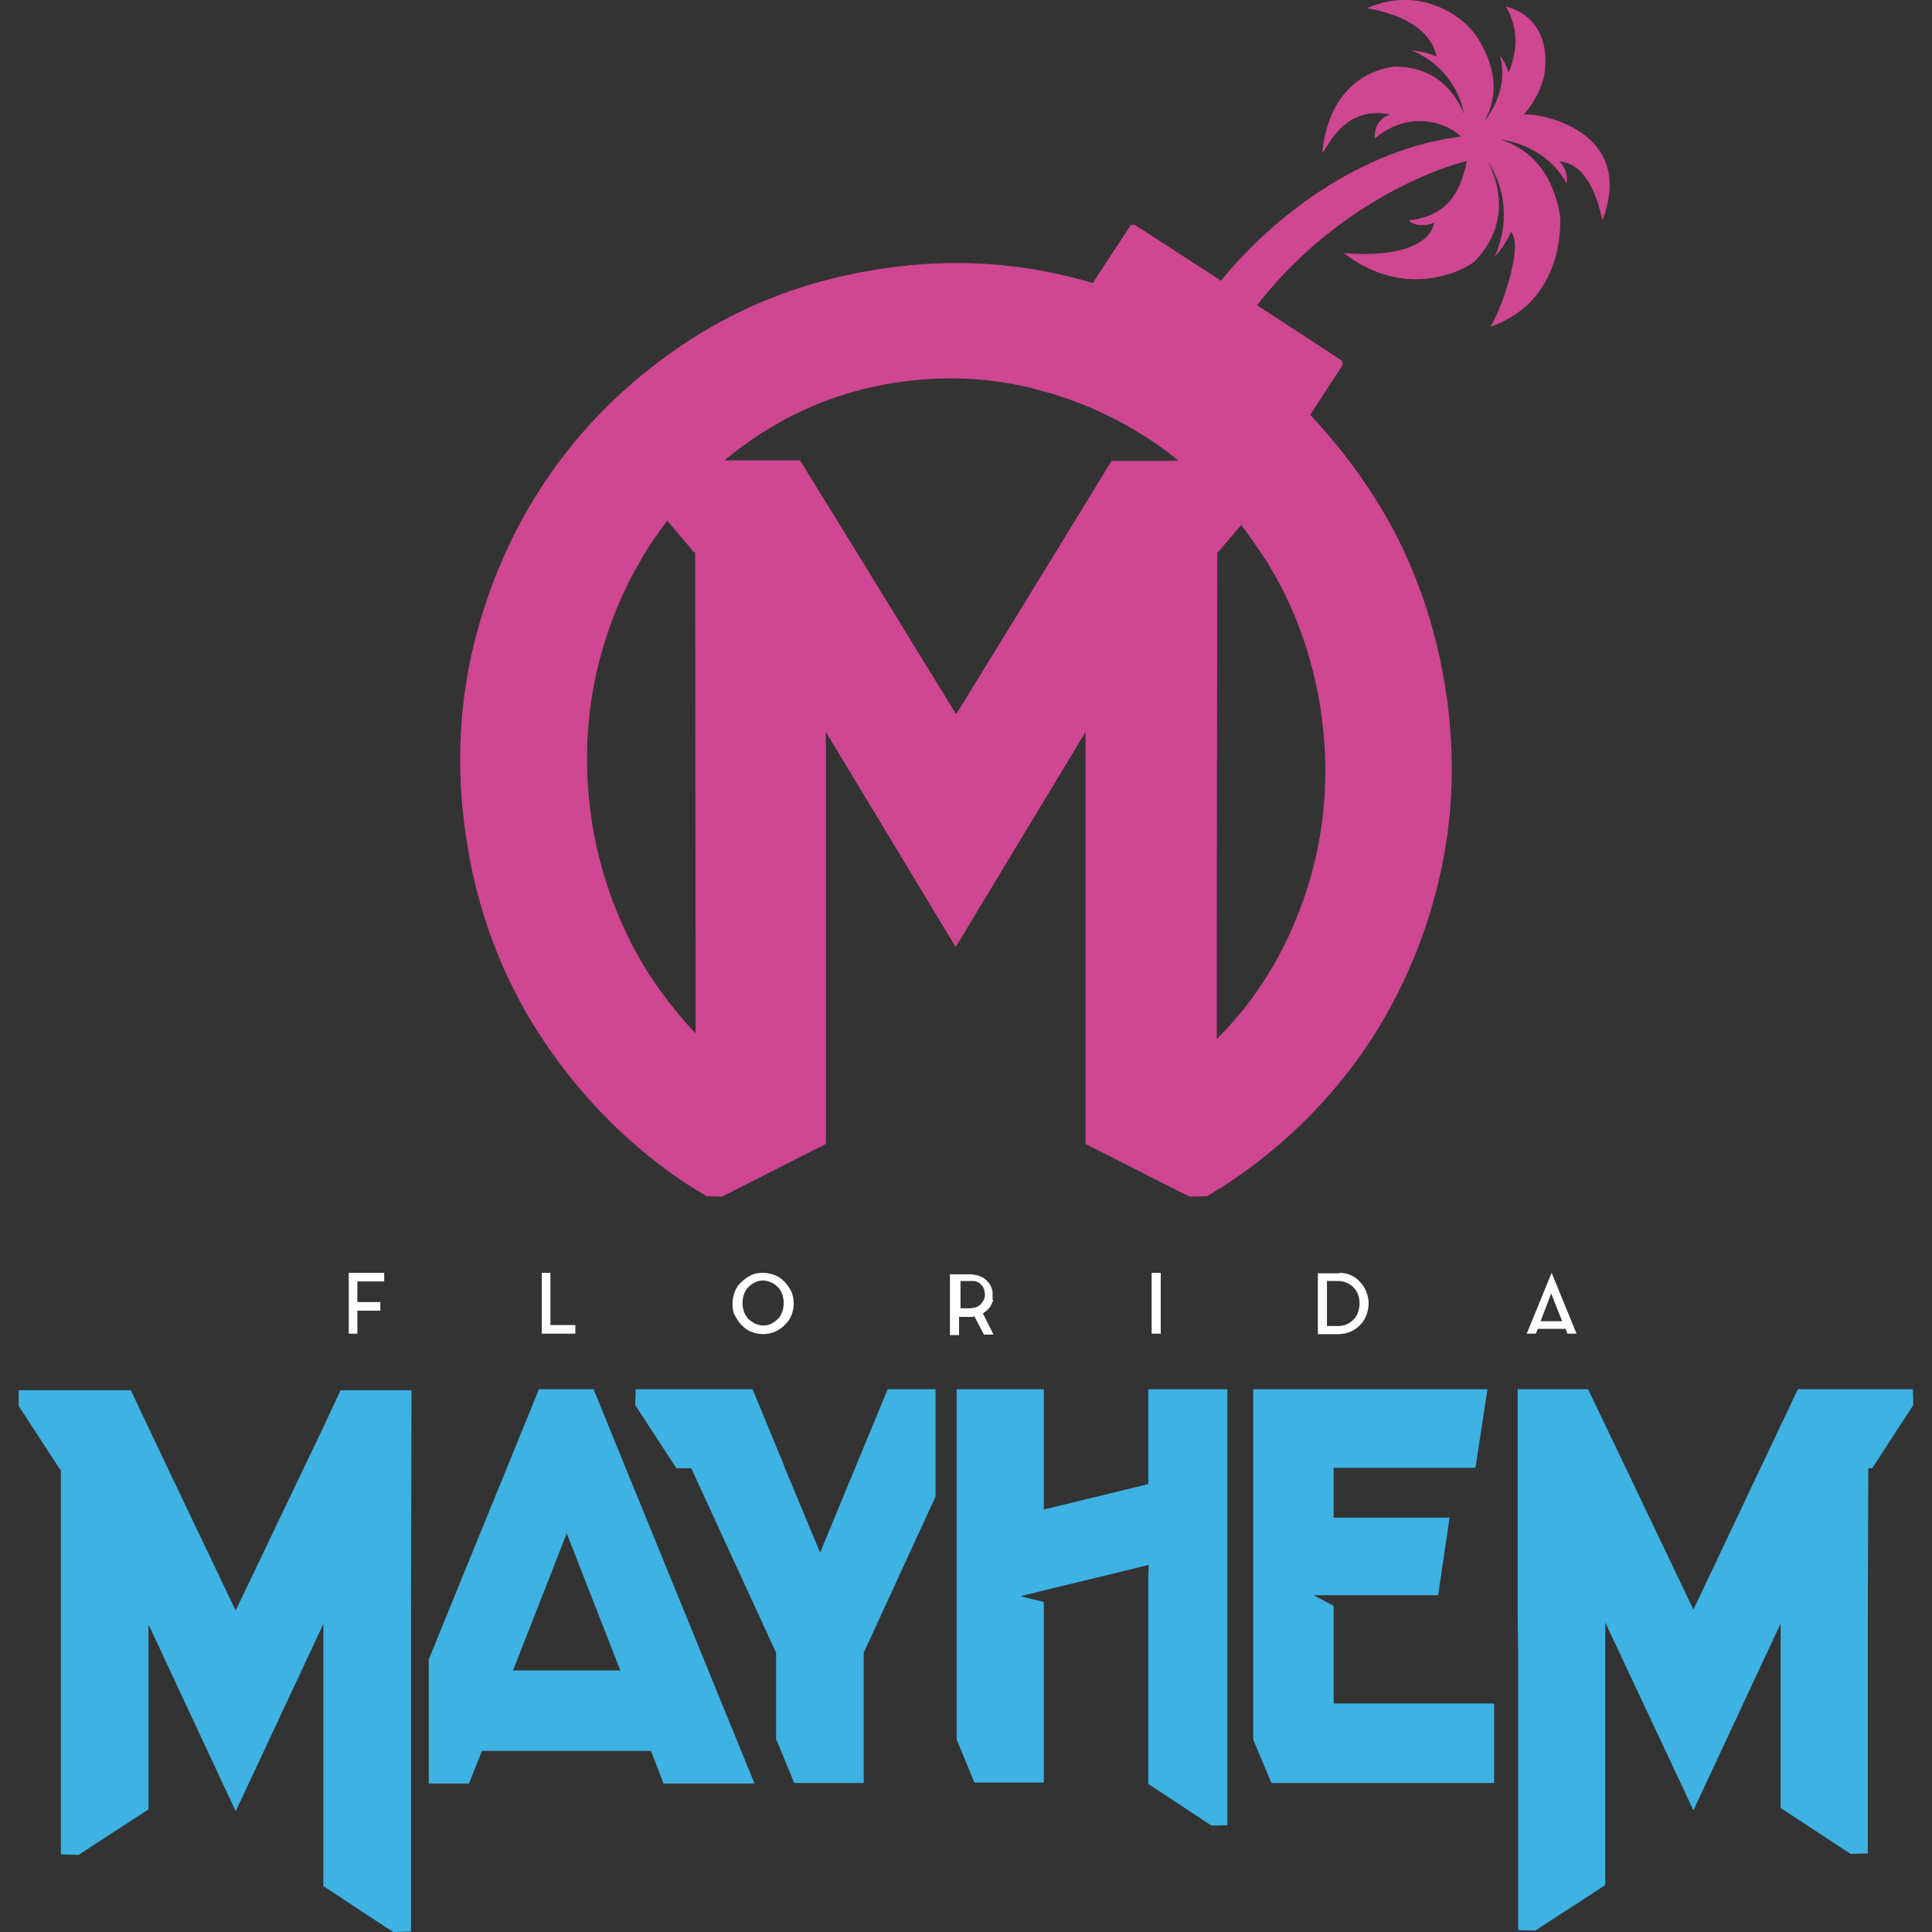 <?xml version="1.0" encoding="utf-8"?>
<!-- Generator: Adobe Illustrator 24.0.1, SVG Export Plug-In . SVG Version: 6.00 Build 0)  -->
<svg version="1.1" id="Layer_1" xmlns="http://www.w3.org/2000/svg" xmlns:xlink="http://www.w3.org/1999/xlink" x="0px" y="0px"
	 viewBox="0 0 403.3 403.3" style="enable-background:new 0 0 403.3 403.3;" xml:space="preserve">
<rect x="0" y="0" width="403.3" height="403.3" fill="#333333" stroke="none"/>
<style type="text/css">
	.st0{fill:#FFFFFF;}
	.st1{fill:#3DB2E3;}
	.st2{fill:#CF4691;}
</style>
<g>
	<g>
		<polygon class="st0" points="72.8,265.7 80.2,265.7 80.2,267.5 74.6,267.5 74.6,269.2 74.6,270.8 74.6,271.8 79.4,271.8 
			79.4,273.6 74.6,273.6 74.6,275.4 74.6,278.4 72.8,278.4 		"/>
		<polygon class="st0" points="114.9,276.6 120.1,276.6 120.1,278.4 113.1,278.4 113.1,265.7 114.9,265.7 		"/>
		<path class="st0" d="M159.3,276.7c0.6,0,1.2-0.1,1.7-0.4c0.5-0.2,1-0.6,1.4-1c0.4-0.4,0.7-0.9,0.9-1.5c0.2-0.6,0.3-1.2,0.3-1.8
			c0-0.6-0.1-1.2-0.3-1.8c-0.2-0.6-0.5-1.1-0.9-1.5c-0.4-0.4-0.9-0.8-1.4-1c-0.5-0.2-1.1-0.4-1.7-0.4c-0.6,0-1.2,0.1-1.7,0.4
			c-0.5,0.2-1,0.6-1.4,1c-0.4,0.4-0.7,0.9-0.9,1.5c-0.2,0.6-0.3,1.2-0.3,1.8c0,0.6,0.1,1.2,0.3,1.8c0.2,0.6,0.5,1,0.9,1.5
			c0.4,0.4,0.9,0.7,1.4,1C158.2,276.5,158.7,276.7,159.3,276.7 M159.3,265.7c0.9,0,1.7,0.2,2.5,0.5c0.8,0.3,1.4,0.8,2,1.4
			c0.6,0.6,1,1.3,1.4,2c0.3,0.8,0.5,1.6,0.5,2.5c0,0.9-0.2,1.7-0.5,2.5c-0.3,0.8-0.8,1.4-1.4,2c-0.6,0.6-1.2,1-2,1.4
			c-0.8,0.3-1.6,0.5-2.5,0.5c-0.9,0-1.7-0.2-2.5-0.5c-0.8-0.3-1.4-0.8-2-1.4c-0.6-0.6-1-1.3-1.4-2s-0.5-1.6-0.5-2.5
			c0-0.9,0.2-1.7,0.5-2.5c0.3-0.8,0.8-1.5,1.4-2c0.6-0.6,1.2-1,2-1.4C157.6,265.8,158.5,265.7,159.3,265.7"/>
		<path class="st0" d="M203,273c0.4,0,0.7-0.1,1-0.2c0.3-0.2,0.6-0.4,0.8-0.6c0.2-0.3,0.4-0.6,0.6-0.9c0.1-0.3,0.2-0.7,0.2-1.1
			c0-0.4-0.1-0.7-0.2-1.1c-0.1-0.3-0.3-0.7-0.6-0.9c-0.2-0.3-0.5-0.5-0.8-0.6c-0.3-0.2-0.7-0.2-1-0.2h-2.5v5.7H203z M207.3,271.5
			c-0.2,0.5-0.4,1-0.7,1.4c-0.3,0.4-0.7,0.8-1.2,1.1l-0.1,0.1l-0.1,0.1l2.2,4.4h-2l-2-3.8c-0.1,0-0.3,0-0.4,0.1c-0.1,0-0.3,0-0.5,0
			h-2.3v3.8h-1.9v-12.7h4.1c0.5,0,1,0.1,1.5,0.2c0.5,0.1,0.9,0.3,1.3,0.5c0.9,0.6,1.6,1.4,1.9,2.5l0,0.2l0.1,0.2v0.1
			c0,0.1,0,0.1,0,0.2c0,0.1,0,0.1,0,0.2v0c0,0.1,0,0.1,0,0.2v0.2v0v0v0.2c0,0.1,0,0.1,0,0.2v0c0,0.1,0,0.1,0,0.2c0,0.1,0,0.1,0,0.2
			v0.1C207.4,271.3,207.4,271.4,207.3,271.5"/>
		<rect x="240.4" y="265.7" class="st0" width="1.9" height="12.7"/>
		<path class="st0" d="M279.4,276.8c0.6,0,1.2-0.1,1.8-0.4c0.5-0.2,1-0.6,1.4-1c0.4-0.4,0.7-0.9,0.9-1.5c0.2-0.6,0.3-1.2,0.3-1.8
			s-0.1-1.3-0.3-1.8c-0.2-0.6-0.5-1.1-0.9-1.5c-0.4-0.4-0.9-0.8-1.4-1c-0.5-0.2-1.1-0.4-1.8-0.4H277v9.4H279.4z M279.6,265.7
			c0.9,0,1.7,0.2,2.4,0.5c0.7,0.3,1.4,0.8,1.9,1.4c0.6,0.6,1,1.3,1.3,2c0.3,0.8,0.5,1.6,0.5,2.5c0,0.9-0.2,1.7-0.5,2.5
			c-0.3,0.8-0.7,1.4-1.3,2c-0.5,0.6-1.2,1-2,1.4c-0.8,0.3-1.6,0.5-2.4,0.5h-4.4v-12.7H279.6z"/>
		<path class="st0" d="M321.6,275.8h4.5l-2.3-5.8L321.6,275.8z M318.7,278.4l5.2-12.7l5.2,12.7h-1.9l-0.4-1H321l-0.4,1H318.7z"/>
	</g>
	<path class="st1" d="M107.1,348.7l11.2-28.6l11.2,28.6H107.1z M123.9,290h-11.4l-23,56.4v25.9h8.4l2.7-6.8h35.3l2.6,6.8h19
		L123.9,290z"/>
	<polygon class="st1" points="256.2,342.4 256.2,290 239.7,290 239.7,309.8 217.9,315.1 217.9,290 199.7,290 199.7,363.1 
		203.4,372.1 217.9,372.1 217.9,334.4 213,333.2 217.9,332 217.9,332 239.7,326.7 239.7,326.7 239.8,326.7 239.7,329.1 239.7,342.2 
		239.7,342.2 239.7,342.4 239.7,372.1 239.7,372.1 239.7,372.4 252.9,381.1 256.2,381 256.2,342.4 	"/>
	<polygon class="st1" points="390,290 375.9,290 375.3,290 371.6,297.8 353.5,336 335.2,297.7 331.5,290 316.8,290 316.8,336.9 
		316.9,344.2 316.9,402.9 320.5,403 326.8,398.9 335.1,393.5 335.1,344.2 335.1,338.7 353.5,377.9 371.7,338.9 371.7,344.2 
		371.7,377.4 386.3,387 389.9,386.9 389.9,380.3 389.9,344.2 389.9,337.6 390,306.5 390.8,306.5 399.4,293.3 399.3,290 	"/>
	<polygon class="st1" points="71.1,290.2 67.5,297.9 49.2,336.2 34.5,305.4 27.3,290.2 12.6,290.2 3.9,290.2 3.9,293.5 12.5,306.7 
		12.7,306.7 12.7,337.8 12.7,344.5 12.7,380.5 12.7,387.1 16.4,387.2 31,377.7 31,344.5 31,339.1 49.2,378.1 67.5,339 67.5,344.5 
		67.5,393.7 75.8,399.2 82.1,403.3 85.8,403.2 85.8,344.5 85.8,337.2 85.9,290.2 	"/>
	<polygon class="st1" points="278.4,335.2 274.2,333 300.2,333 302.6,316.8 278.4,316.8 278.4,306.4 308,306.4 310.5,290 261.6,290 
		261.6,363.1 265.4,372.2 311.9,372.2 311.9,355.6 278.4,355.6 	"/>
	<polygon class="st1" points="185.3,290 171.2,324.1 163.9,306.6 163.9,306.6 163.7,306 157.1,290 132.7,290 132.6,293.3 
		141.2,306.5 144.3,306.5 162,345 162,363 165.8,372.2 180.3,372.2 180.3,345 195.3,312.4 195.3,290 	"/>
	<path class="st2" d="M263.1,115.2c0.4,0.6,0.8,1.3,1.3,1.9c0.6,1,1.2,2.1,1.8,3.1c4.6,8.2,7.7,17.2,9.3,26.8
		c1.8,10.8,1.5,21.5-0.8,31.8c-2.4,10.2-6.4,19.6-12.1,27.8c-2.5,3.7-5.4,7.1-8.6,10.3V198l0.1-82.8h0.2l4.8-5.6
		C260.5,111.4,261.8,113.3,263.1,115.2 M232.1,96.1l-10.7,17.5l-21.8,35.5l-21.8-35.5l-10.8-17.5h-15.8c2.1-1.7,4.3-3.4,6.6-4.9
		c8.5-5.7,18-9.5,28.4-11.2c10.3-1.7,20.6-1.3,30.6,1.4c9.9,2.6,19,7,27.1,13.1c0.7,0.5,1.4,1.1,2.1,1.7H232.1z M123.7,172.4
		c-1.8-10.8-1.5-21.6,0.8-31.9c1.7-7.5,4.3-14.5,7.8-21c0.8-1.4,1.6-2.8,2.4-4.2c0.6-1,1.2-1.9,1.9-2.9c0.9-1.3,1.8-2.5,2.7-3.7
		l5.6,6.6h0.2l0.1,81.3v19.1c-3.8-4-7.3-8.5-10.4-13.4C129.3,193.2,125.5,183.2,123.7,172.4 M318.1,23.9c1.6-1.8,3-4.1,4-7.1
		c1-3.7,1.5-12.9-7.8-15.5c1.2,2,3.6,7.1,0.6,13.8c-0.4-1.3-1-2.5-1.8-3.5c1.4,4.8-0.2,9.9-3.3,13.8c2.4-4.1,3.4-10.1-1.5-17.7
		c-2.4-3.9-11.6-11-22.9-6c3.1,0.6,12.8,2.5,14.5,10.1c-1.6-0.7-3.4-1.1-5.2-1.3c6.2,2.7,9.9,7.8,10.9,13.3c-2-5-6.2-9.8-14.3-9.9
		c-5.1,0.5-13.9,4.1-15.3,18.1c1.9-2.6,5.1-9.9,14.2-8.1c-2.1,0.7-3.4,2.4-3.2,5c6.2-5.3,13.8-4.2,18-0.4
		c-28,3.6-47.1,26.2-50.1,30.1L237,47c-0.4-0.2-0.8-0.1-1.1,0.2l-7.8,11.9c-1.5-0.5-3.1-0.9-4.7-1.3c-13.3-3.3-27.2-3.8-41.2-1.4
		c-14.1,2.3-27,7.3-38.4,14.7c-11.4,7.4-21.1,16.7-28.7,27.5c-7.6,10.8-13.1,23.1-16.3,36.4c-3.2,13.4-3.6,27.4-1.2,41.7
		c2.3,14.1,7.3,27.1,14.6,38.6c7.4,11.5,16.5,21.3,27.2,29.1c1.9,1.4,3.8,2.7,5.8,3.9c0.8,0.5,1.5,0.9,2.3,1.4l3.1,0.1l0.5-0.2
		l21.3-10.8l0-86l27.1,44.9l27.1-44.9l0,86l21.3,10.8l0.5,0.2l3.6-0.1c0.6-0.4,1.3-0.8,1.9-1.2c0.4-0.2,0.8-0.5,1.2-0.7
		c11.5-7.4,21.2-16.7,28.9-27.5c7.6-10.8,13.1-23,16.3-36.3c3.2-13.3,3.6-27.1,1.3-41.2c-2.4-14.3-7.3-27.4-14.7-39
		c-4-6.3-8.5-12-13.4-17.2l6.7-10.3c0.2-0.4,0.1-0.8-0.2-1.1l-17.6-11.5c19.2-24.5,43.8-30.1,43.8-30.1c-1.3,6.6-4.1,11.5-12.1,12.4
		c0.8,1,3,1.4,5.3,0.5c-1.6,7.2-15.1,6.8-18.9,6.3c12.9,10.1,25.4,3.5,27.4,1.7c6.8-7.2,5.6-15,2.7-20.8c3.6,5.5,4.6,12.7,1.4,19.9
		c1.5-1.6,2.6-3.3,3.4-5.2c2.8,2.8-2.2,16.8-4.3,19.8c13.5-4.6,14.8-17.8,14.6-23c-1.7-10.2-7.3-14.5-12.6-16.1
		c5.8,0.8,11.3,4.1,13.9,9.2c0.4-1.8-0.6-3.9-1.5-4.6c6.5,0.5,8.4,9.7,9,12.3C341.6,27.3,321.6,23.6,318.1,23.9"/>
</g>
</svg>

